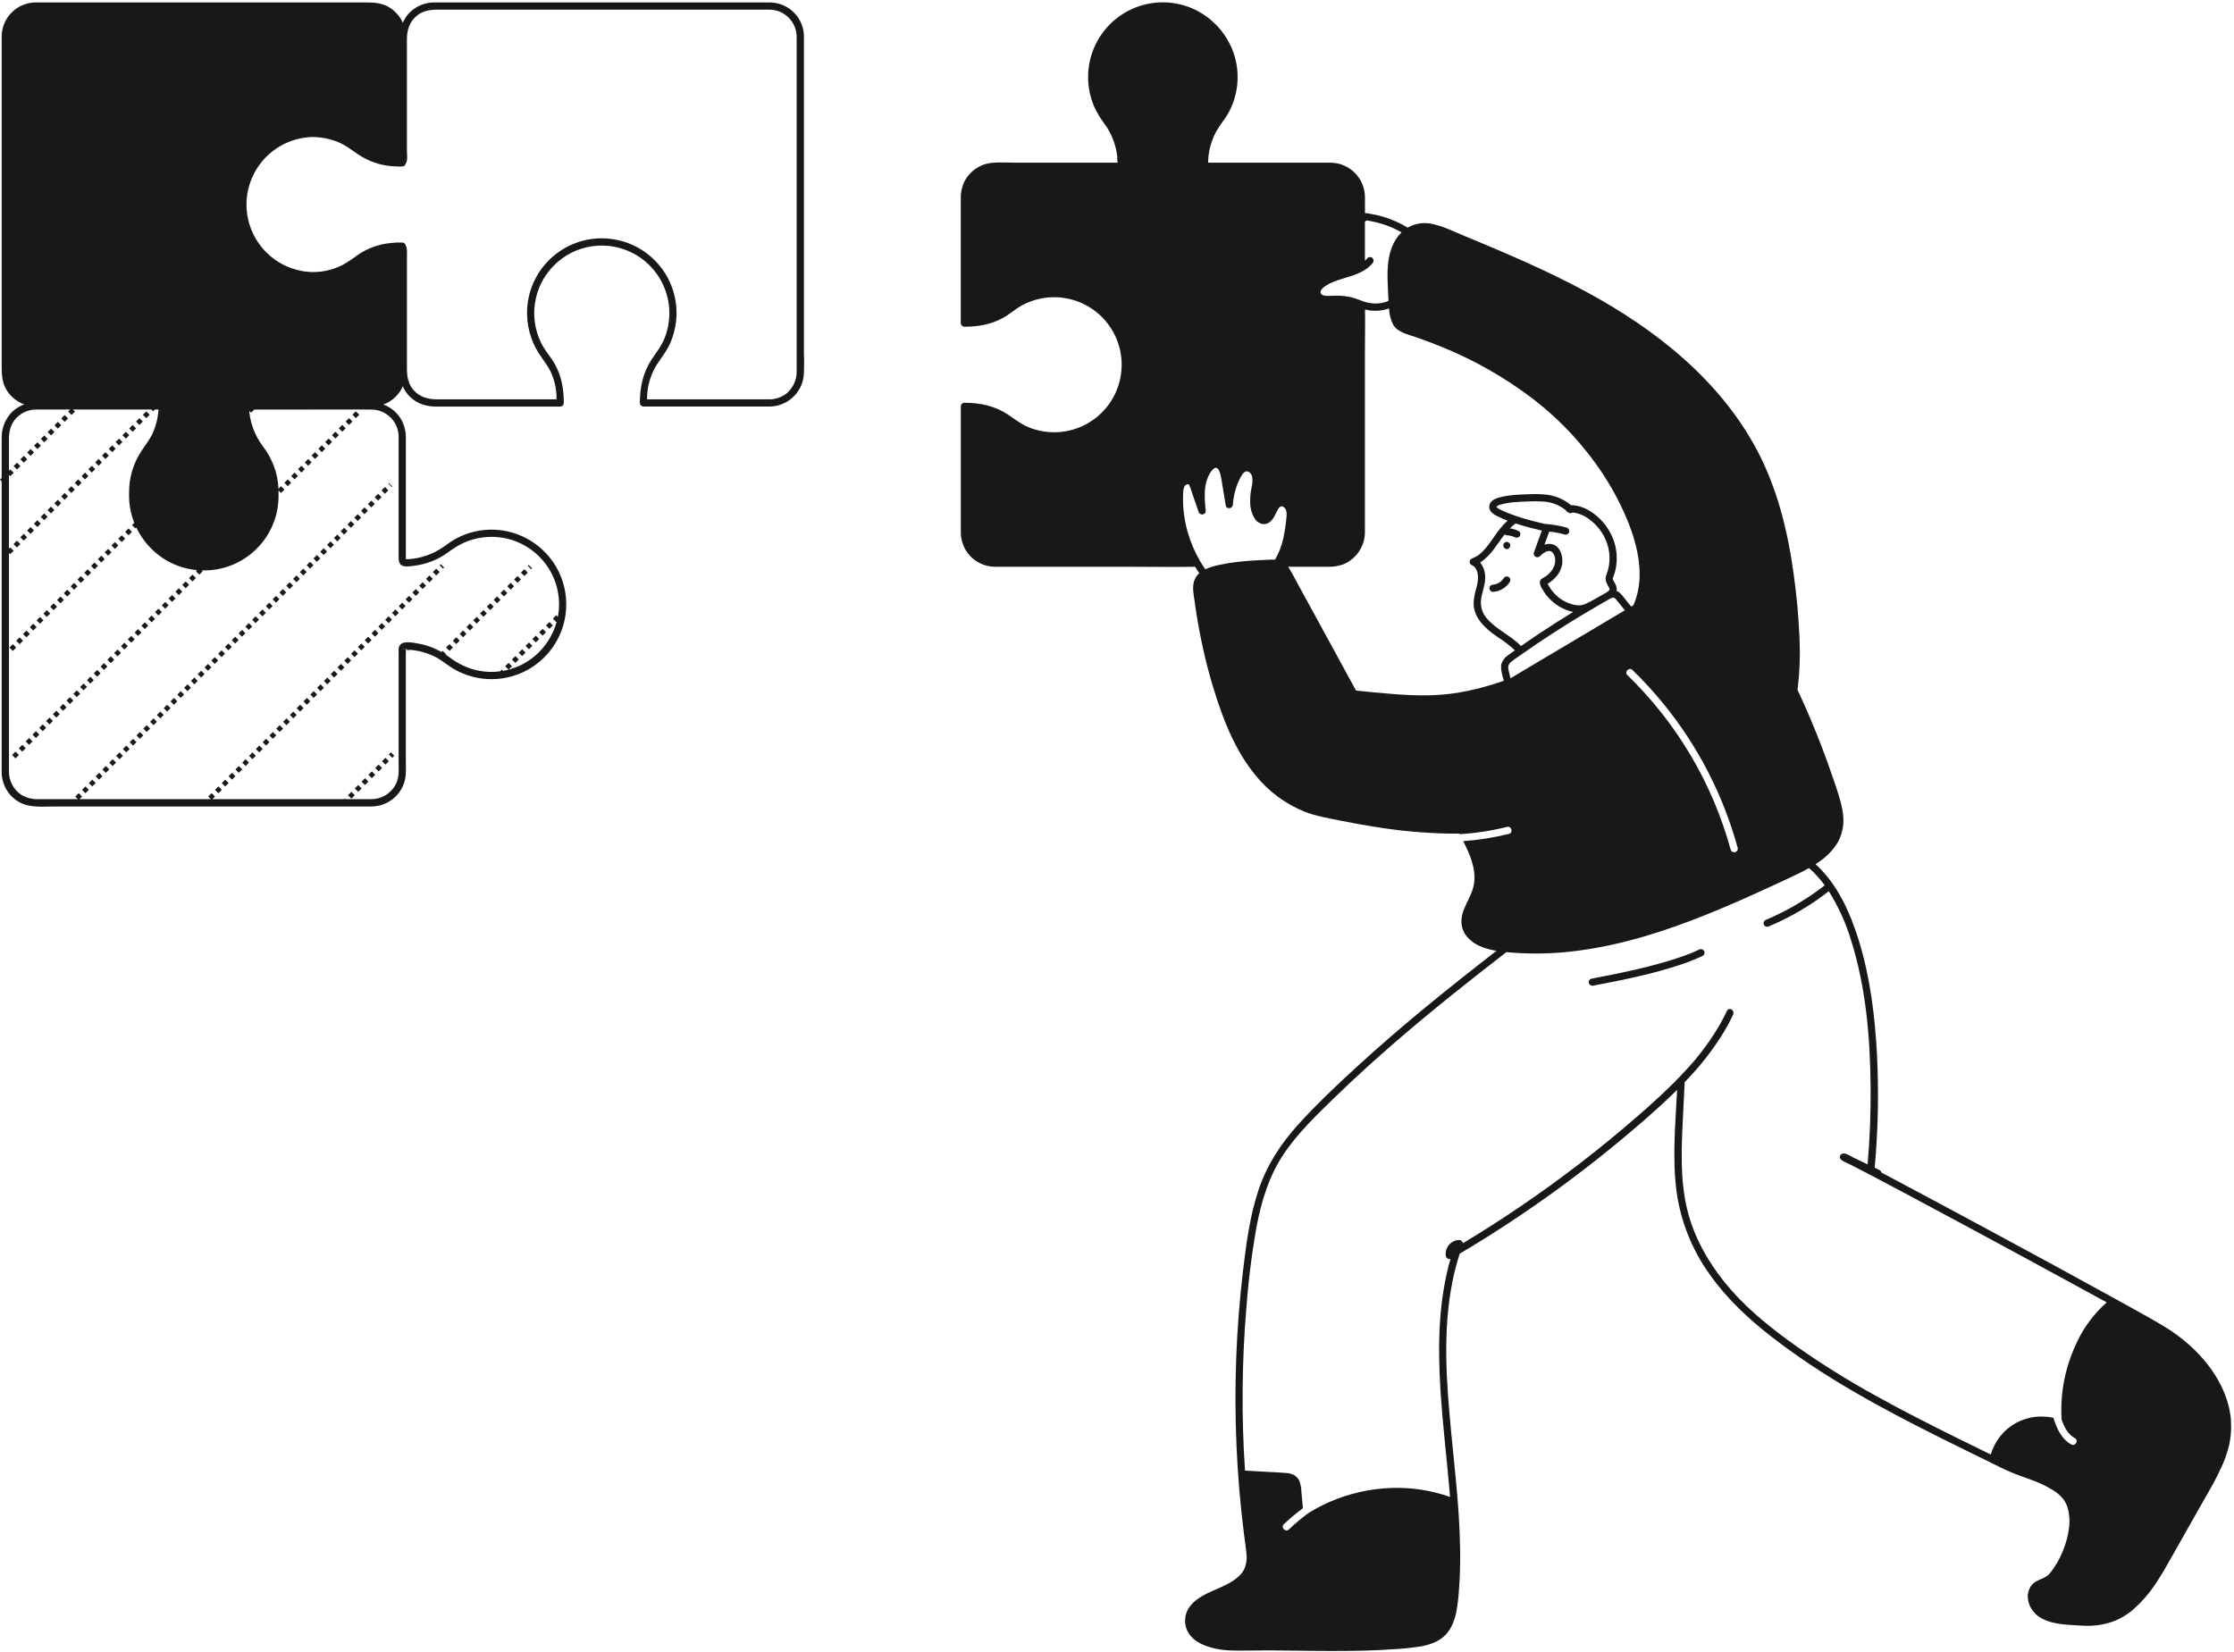 <svg width="672" height="497" viewBox="0 0 672 497" fill="none" xmlns="http://www.w3.org/2000/svg">
<g clip-path="url(#clip0_4062_152490)">
<path d="M169.151 77.707C178.273 71.157 190.98 73.239 197.529 82.361C201.578 87.993 202.469 95.3 199.909 101.743C198.952 104.157 197.383 106.052 195.98 108.193C193.387 112.142 192.476 116.564 192.476 121.218C192.482 121.816 192.968 122.295 193.559 122.302H227.476C228.826 122.302 230.182 122.315 231.532 122.302C236.745 122.249 241.12 118.346 241.752 113.166C241.905 110.899 241.931 108.618 241.825 106.344V11.342C241.991 5.657 237.516 0.91 231.831 0.737C231.732 0.737 231.632 0.737 231.532 0.737H138.14C135.693 0.731 133.246 0.731 130.799 0.731C127.947 0.691 125.194 1.801 123.179 3.822C122.328 4.693 121.643 5.724 121.165 6.848C120.333 4.973 118.964 3.384 117.228 2.286C114.961 0.864 112.521 0.731 109.968 0.731H12.113C11.694 0.731 11.276 0.731 10.857 0.731C5.172 0.697 0.537 5.278 0.504 10.963C0.504 11.003 0.504 11.043 0.504 11.083C0.504 11.502 0.504 11.921 0.504 12.34V110.22C0.504 112.767 0.637 115.201 2.06 117.461C3.29 119.409 5.132 120.892 7.3 121.67C5.631 122.262 4.154 123.279 2.998 124.622C1.289 126.71 0.404 129.343 0.498 132.036V143.812L-0.008 144.317L0.498 144.822V228.773C0.498 229.884 0.498 230.987 0.498 232.098C0.444 236.041 2.612 239.684 6.109 241.506C9.228 243.075 13.098 242.63 16.495 242.63H102.72C105.712 242.63 108.704 242.656 111.696 242.63C116.457 242.63 120.606 239.398 121.783 234.784C122.255 232.816 122.075 230.655 122.075 228.647V196.691C122.075 196.612 122.122 195.913 122.115 195.508C121.204 195.209 120.267 194.843 122.115 195.448C122.115 195.322 122.102 195.229 122.075 195.222C122.348 195.348 122.554 195.441 122.714 195.521C123.006 195.521 123.319 195.501 123.552 195.521C124.443 195.594 125.327 195.734 126.198 195.927C127.947 196.312 129.635 196.937 131.218 197.775C132.787 198.613 134.124 199.737 135.6 200.701C137.023 201.625 138.552 202.39 140.141 202.968C143.319 204.132 146.717 204.557 150.081 204.212C162.442 202.975 171.451 191.951 170.215 179.597C168.978 167.243 157.954 158.227 145.6 159.463C142.495 159.776 139.496 160.727 136.777 162.263C135.181 163.167 133.798 164.364 132.229 165.308C130.546 166.319 128.731 167.09 126.836 167.589C125.939 167.828 125.021 168.001 124.097 168.114C123.631 168.167 123.159 168.2 122.694 168.22C122.508 168.214 122.315 168.22 122.129 168.233C122.115 168.233 122.102 168.233 122.095 168.233C122.095 168.127 122.082 168.027 122.082 168.014V131.823C122.115 130.194 121.796 128.572 121.145 127.076C119.994 124.569 117.887 122.628 115.3 121.683C116.251 121.351 117.148 120.879 117.953 120.274C119.349 119.217 120.46 117.82 121.171 116.218C121.703 117.475 122.494 118.605 123.498 119.542C125.679 121.577 128.405 122.328 131.324 122.328H168.512C169.111 122.322 169.59 121.836 169.596 121.245C169.596 117.175 168.951 113.306 166.983 109.689C165.886 107.674 164.317 105.985 163.206 103.97C158.273 94.974 160.819 83.711 169.151 77.727V77.707ZM119.908 131.531C119.915 133.984 119.908 136.431 119.908 138.885V167.608C119.908 168.819 120.061 170.089 121.557 170.355C122.401 170.441 123.259 170.414 124.097 170.268C127.036 169.962 129.881 169.078 132.468 167.655C134.137 166.751 135.573 165.527 137.182 164.537C138.785 163.546 140.52 162.781 142.342 162.269C144.137 161.771 145.985 161.518 147.847 161.511C159.071 161.511 168.167 170.607 168.167 181.831C168.167 182.283 168.153 182.742 168.12 183.194C168.067 183.998 167.961 184.796 167.808 185.588L167.309 185.089L166.285 186.113L167.309 187.137L167.495 186.951C166.378 191.066 164.024 194.743 160.753 197.476C158.034 199.73 154.775 201.233 151.298 201.838L150.926 201.465L150.42 201.971C148.372 202.243 146.291 202.197 144.263 201.831C140.999 201.219 137.927 199.836 135.294 197.808C134.895 197.503 134.483 197.217 134.064 196.937L134.177 196.824L133.153 195.8L132.794 196.16C130.586 194.896 128.179 194.025 125.673 193.593C123.784 193.274 120.034 192.409 119.908 195.308C119.881 195.967 119.908 196.625 119.908 197.283V229.032C119.908 231.12 120.121 233.374 119.329 235.349C118.013 238.494 114.894 240.515 111.484 240.429C110.353 240.429 109.216 240.429 108.086 240.429H103.844L103.658 240.243L103.471 240.429H63.903L64.688 239.644L63.663 238.62L62.64 239.644L63.424 240.429H23.909L24.693 239.644L23.669 238.62L22.645 239.644L23.43 240.429H11.854C9.972 240.542 8.104 240.103 6.468 239.166C4.008 237.55 2.579 234.764 2.698 231.825V166.358L3.071 166.731L4.095 165.707L3.071 164.683L2.698 165.055V142.874L3.097 143.273L4.121 142.249L3.097 141.225L2.698 141.624V132.083C2.698 129.769 3.217 127.568 4.853 125.819C6.409 124.157 8.583 123.206 10.863 123.206C11.429 123.206 12 123.206 12.566 123.206H21.123L20.505 123.824L21.529 124.848L22.552 123.824L21.934 123.206H45.538L46.07 123.738L46.602 123.206H47.666C47.653 123.392 47.653 123.578 47.633 123.771C47.447 126.025 46.875 128.233 45.944 130.301C45 132.368 43.597 134.044 42.38 135.932C39.999 139.643 38.763 143.971 38.829 148.379C38.829 148.446 38.829 148.519 38.829 148.586C38.756 151.558 39.288 154.51 40.385 157.276L39.7 157.961L40.724 158.985L41.004 158.705C42.759 162.389 45.465 165.541 48.849 167.835C51.961 169.922 55.545 171.192 59.275 171.518L58.936 171.857L59.96 172.881L60.984 171.857L60.731 171.605C72.919 171.97 83.159 162.515 83.764 150.334C83.797 149.716 83.803 149.098 83.784 148.479C83.784 148.173 83.784 147.867 83.784 147.562L84.535 148.313L85.559 147.289L84.535 146.265L83.77 147.03C83.671 144.689 83.198 142.375 82.374 140.181C81.609 138.173 80.565 136.278 79.275 134.556C77.912 132.767 76.822 130.779 76.057 128.658C75.718 127.688 75.452 126.697 75.26 125.693C75.153 125.148 75.073 124.596 75.02 124.037C75.007 123.898 75 123.758 74.987 123.618L75.539 124.17L76.496 123.213H91.982C98.558 123.213 105.14 123.16 111.716 123.213C116.264 123.226 119.934 126.923 119.921 131.471C119.921 131.491 119.921 131.511 119.921 131.524L119.908 131.531ZM158.572 93.019C158.326 97.754 159.576 102.448 162.156 106.424C163.486 108.458 165.008 110.254 165.953 112.528C166.883 114.775 167.382 117.182 167.415 119.622C167.415 119.795 167.415 119.968 167.415 120.141H131.364C128.698 120.141 126.251 119.436 124.416 117.368C122.76 115.506 122.408 113.252 122.408 110.879V77.115C122.408 76.058 122.548 74.741 122.056 73.87C121.962 73.352 121.517 72.966 120.985 72.959C120.786 72.959 120.586 72.959 120.387 72.966C120.367 72.966 120.347 72.966 120.32 72.966C119.469 72.939 118.625 72.986 117.78 73.099C115.885 73.245 114.017 73.651 112.228 74.309C110.559 74.927 108.977 75.752 107.514 76.769C106.118 77.84 104.648 78.81 103.119 79.675C98.824 81.915 93.83 82.447 89.163 81.151C78.325 78.219 71.922 67.055 74.854 56.224C76.922 48.59 83.232 42.846 91.024 41.502C91.915 41.343 92.82 41.25 93.724 41.223C96.29 41.203 98.844 41.656 101.251 42.56C103.678 43.484 105.599 45 107.72 46.436C109.901 47.906 112.335 48.963 114.901 49.554C116.258 49.847 117.641 50.02 119.03 50.06C119.516 50.12 120.001 50.133 120.486 50.093C120.653 50.093 120.819 50.093 120.985 50.093C121.477 50.087 121.903 49.754 122.029 49.282C122.042 49.262 122.055 49.242 122.069 49.222C122.714 48.205 122.401 46.356 122.401 45.219V11.741C122.401 8.955 123.272 6.342 125.573 4.58C128.093 2.652 131.012 2.905 133.957 2.905H231.519C235.987 2.958 239.597 6.575 239.637 11.043C239.644 11.675 239.637 12.306 239.637 12.945V111.65C239.717 114.27 238.567 116.77 236.532 118.419C235.076 119.542 233.288 120.148 231.446 120.141C230.94 120.141 230.428 120.141 229.923 120.141H194.637C194.637 118.751 194.763 117.362 195.036 115.992C195.547 113.605 196.498 111.331 197.841 109.29C199.151 107.302 200.601 105.526 201.572 103.325C202.536 101.138 203.147 98.811 203.393 96.437C204.637 84.076 195.621 73.059 183.267 71.816C170.906 70.572 159.889 79.588 158.645 91.942C158.612 92.301 158.579 92.66 158.565 93.019H158.572Z" fill="#18181B"/>
<path d="M122.122 195.448C122.122 195.448 122.122 195.488 122.122 195.508C122.867 195.754 123.591 195.946 122.72 195.514C122.521 195.514 122.328 195.501 122.135 195.448H122.122Z" fill="#18181B"/>
<path d="M347.325 309.898C347.359 309.845 347.372 309.812 347.279 309.965L347.292 309.951C347.292 309.951 347.319 309.918 347.325 309.898Z" fill="#18181B"/>
<path d="M4.095 140.222L5.119 139.198L6.143 140.222L5.119 141.246L4.095 140.222Z" fill="#18181B"/>
<path d="M6.143 138.173L7.167 137.149L8.19 138.173L7.167 139.197L6.143 138.173Z" fill="#18181B"/>
<path d="M16.382 127.934L17.406 126.91L18.43 127.934L17.406 128.958L16.382 127.934Z" fill="#18181B"/>
<path d="M14.334 129.981L15.358 128.958L16.382 129.981L15.358 131.005L14.334 129.981Z" fill="#18181B"/>
<path d="M18.43 125.892L19.454 124.868L20.478 125.892L19.454 126.916L18.43 125.892Z" fill="#18181B"/>
<path d="M8.19 136.125L9.214 135.101L10.238 136.125L9.214 137.149L8.19 136.125Z" fill="#18181B"/>
<path d="M12.286 132.03L13.31 131.006L14.334 132.03L13.31 133.054L12.286 132.03Z" fill="#18181B"/>
<path d="M10.239 134.077L11.262 133.053L12.286 134.077L11.262 135.101L10.239 134.077Z" fill="#18181B"/>
<path d="M30.684 137.068L31.708 136.044L32.732 137.068L31.708 138.092L30.684 137.068Z" fill="#18181B"/>
<path d="M20.444 147.302L21.468 146.278L22.492 147.302L21.468 148.326L20.444 147.302Z" fill="#18181B"/>
<path d="M22.492 145.254L23.516 144.23L24.54 145.254L23.516 146.278L22.492 145.254Z" fill="#18181B"/>
<path d="M14.307 153.446L15.331 152.422L16.355 153.446L15.331 154.47L14.307 153.446Z" fill="#18181B"/>
<path d="M12.259 155.494L13.284 154.47L14.307 155.494L13.284 156.518L12.259 155.494Z" fill="#18181B"/>
<path d="M8.164 159.59L9.188 158.566L10.211 159.59L9.188 160.614L8.164 159.59Z" fill="#18181B"/>
<path d="M6.116 161.638L7.14 160.614L8.164 161.638L7.14 162.662L6.116 161.638Z" fill="#18181B"/>
<path d="M10.212 157.542L11.236 156.518L12.26 157.542L11.236 158.566L10.212 157.542Z" fill="#18181B"/>
<path d="M34.78 132.974L35.804 131.95L36.828 132.974L35.804 133.998L34.78 132.974Z" fill="#18181B"/>
<path d="M38.876 128.877L39.9 127.854L40.924 128.877L39.9 129.901L38.876 128.877Z" fill="#18181B"/>
<path d="M36.828 130.926L37.852 129.902L38.876 130.926L37.852 131.95L36.828 130.926Z" fill="#18181B"/>
<path d="M32.732 135.021L33.756 133.997L34.78 135.021L33.756 136.045L32.732 135.021Z" fill="#18181B"/>
<path d="M26.588 141.159L27.612 140.135L28.636 141.159L27.612 142.183L26.588 141.159Z" fill="#18181B"/>
<path d="M40.924 126.83L41.948 125.806L42.972 126.83L41.948 127.854L40.924 126.83Z" fill="#18181B"/>
<path d="M28.636 139.11L29.66 138.086L30.684 139.11L29.66 140.134L28.636 139.11Z" fill="#18181B"/>
<path d="M42.971 124.781L43.995 123.757L45.019 124.781L43.995 125.805L42.971 124.781Z" fill="#18181B"/>
<path d="M24.541 143.207L25.564 142.183L26.588 143.207L25.564 144.231L24.541 143.207Z" fill="#18181B"/>
<path d="M18.404 149.35L19.427 148.326L20.451 149.35L19.427 150.374L18.404 149.35Z" fill="#18181B"/>
<path d="M16.355 151.397L17.379 150.374L18.403 151.397L17.379 152.421L16.355 151.397Z" fill="#18181B"/>
<path d="M4.068 163.685L5.092 162.661L6.116 163.685L5.092 164.709L4.068 163.685Z" fill="#18181B"/>
<path d="M4.873 192.775L5.897 191.751L6.92 192.775L5.897 193.799L4.873 192.775Z" fill="#18181B"/>
<path d="M27.399 170.255L28.423 169.231L29.447 170.255L28.423 171.279L27.399 170.255Z" fill="#18181B"/>
<path d="M25.352 172.302L26.375 171.278L27.399 172.302L26.375 173.326L25.352 172.302Z" fill="#18181B"/>
<path d="M6.92 190.727L7.944 189.703L8.968 190.727L7.944 191.751L6.92 190.727Z" fill="#18181B"/>
<path d="M2.824 194.823L3.848 193.799L4.872 194.823L3.848 195.847L2.824 194.823Z" fill="#18181B"/>
<path d="M31.495 166.159L32.519 165.135L33.543 166.159L32.519 167.183L31.495 166.159Z" fill="#18181B"/>
<path d="M33.543 164.111L34.567 163.087L35.591 164.111L34.567 165.135L33.543 164.111Z" fill="#18181B"/>
<path d="M29.447 168.206L30.471 167.182L31.495 168.206L30.471 169.23L29.447 168.206Z" fill="#18181B"/>
<path d="M19.208 178.446L20.232 177.422L21.256 178.446L20.232 179.47L19.208 178.446Z" fill="#18181B"/>
<path d="M17.16 180.494L18.184 179.47L19.208 180.494L18.184 181.518L17.16 180.494Z" fill="#18181B"/>
<path d="M13.064 184.589L14.088 183.565L15.112 184.589L14.088 185.613L13.064 184.589Z" fill="#18181B"/>
<path d="M11.016 186.638L12.04 185.614L13.064 186.638L12.04 187.662L11.016 186.638Z" fill="#18181B"/>
<path d="M15.112 182.542L16.136 181.518L17.16 182.542L16.136 183.566L15.112 182.542Z" fill="#18181B"/>
<path d="M8.968 188.679L9.992 187.655L11.016 188.679L9.992 189.703L8.968 188.679Z" fill="#18181B"/>
<path d="M23.304 174.351L24.328 173.327L25.352 174.351L24.328 175.375L23.304 174.351Z" fill="#18181B"/>
<path d="M35.591 162.063L36.615 161.039L37.639 162.063L36.615 163.087L35.591 162.063Z" fill="#18181B"/>
<path d="M21.256 176.399L22.28 175.375L23.303 176.399L22.28 177.423L21.256 176.399Z" fill="#18181B"/>
<path d="M37.639 160.015L38.663 158.991L39.687 160.015L38.663 161.039L37.639 160.015Z" fill="#18181B"/>
<path d="M9.779 221.007L10.803 219.983L11.827 221.007L10.803 222.031L9.779 221.007Z" fill="#18181B"/>
<path d="M7.731 223.055L8.755 222.031L9.779 223.055L8.755 224.079L7.731 223.055Z" fill="#18181B"/>
<path d="M5.684 225.103L6.708 224.079L7.731 225.103L6.708 226.127L5.684 225.103Z" fill="#18181B"/>
<path d="M3.636 227.151L4.66 226.127L5.684 227.151L4.66 228.175L3.636 227.151Z" fill="#18181B"/>
<path d="M15.923 214.863L16.947 213.839L17.971 214.863L16.947 215.887L15.923 214.863Z" fill="#18181B"/>
<path d="M22.067 208.72L23.091 207.696L24.115 208.72L23.091 209.744L22.067 208.72Z" fill="#18181B"/>
<path d="M20.019 210.768L21.043 209.744L22.067 210.768L21.043 211.792L20.019 210.768Z" fill="#18181B"/>
<path d="M13.875 216.911L14.899 215.887L15.923 216.911L14.899 217.935L13.875 216.911Z" fill="#18181B"/>
<path d="M11.827 218.959L12.851 217.935L13.875 218.959L12.851 219.983L11.827 218.959Z" fill="#18181B"/>
<path d="M17.971 212.816L18.995 211.792L20.019 212.816L18.995 213.84L17.971 212.816Z" fill="#18181B"/>
<path d="M54.827 175.959L55.851 174.935L56.875 175.959L55.851 176.983L54.827 175.959Z" fill="#18181B"/>
<path d="M46.635 184.15L47.659 183.126L48.683 184.15L47.659 185.174L46.635 184.15Z" fill="#18181B"/>
<path d="M106.018 124.769L107.042 123.745L108.066 124.769L107.042 125.793L106.018 124.769Z" fill="#18181B"/>
<path d="M89.635 141.152L90.659 140.128L91.683 141.152L90.659 142.176L89.635 141.152Z" fill="#18181B"/>
<path d="M99.874 130.912L100.898 129.888L101.922 130.912L100.898 131.936L99.874 130.912Z" fill="#18181B"/>
<path d="M101.922 128.865L102.946 127.841L103.97 128.865L102.946 129.889L101.922 128.865Z" fill="#18181B"/>
<path d="M103.97 126.816L104.994 125.792L106.018 126.816L104.994 127.84L103.97 126.816Z" fill="#18181B"/>
<path d="M44.587 186.199L45.611 185.175L46.635 186.199L45.611 187.223L44.587 186.199Z" fill="#18181B"/>
<path d="M56.875 173.912L57.899 172.888L58.923 173.912L57.899 174.936L56.875 173.912Z" fill="#18181B"/>
<path d="M85.539 145.248L86.563 144.224L87.587 145.248L86.563 146.272L85.539 145.248Z" fill="#18181B"/>
<path d="M87.587 143.2L88.611 142.176L89.635 143.2L88.611 144.224L87.587 143.2Z" fill="#18181B"/>
<path d="M52.779 178.008L53.803 176.984L54.827 178.008L53.803 179.032L52.779 178.008Z" fill="#18181B"/>
<path d="M50.731 180.055L51.755 179.031L52.779 180.055L51.755 181.079L50.731 180.055Z" fill="#18181B"/>
<path d="M48.683 182.104L49.707 181.08L50.731 182.104L49.707 183.128L48.683 182.104Z" fill="#18181B"/>
<path d="M28.204 202.576L29.228 201.552L30.252 202.576L29.228 203.6L28.204 202.576Z" fill="#18181B"/>
<path d="M36.395 194.391L37.419 193.367L38.443 194.391L37.419 195.415L36.395 194.391Z" fill="#18181B"/>
<path d="M30.252 200.528L31.276 199.504L32.3 200.528L31.276 201.552L30.252 200.528Z" fill="#18181B"/>
<path d="M26.156 204.624L27.18 203.6L28.204 204.624L27.18 205.648L26.156 204.624Z" fill="#18181B"/>
<path d="M34.348 196.438L35.372 195.414L36.396 196.438L35.372 197.462L34.348 196.438Z" fill="#18181B"/>
<path d="M24.115 206.671L25.139 205.647L26.163 206.671L25.139 207.695L24.115 206.671Z" fill="#18181B"/>
<path d="M32.3 198.486L33.324 197.462L34.348 198.486L33.324 199.51L32.3 198.486Z" fill="#18181B"/>
<path d="M42.539 188.247L43.563 187.223L44.587 188.247L43.563 189.271L42.539 188.247Z" fill="#18181B"/>
<path d="M91.682 139.105L92.706 138.081L93.73 139.105L92.706 140.128L91.682 139.105Z" fill="#18181B"/>
<path d="M38.444 192.343L39.468 191.319L40.492 192.343L39.468 193.367L38.444 192.343Z" fill="#18181B"/>
<path d="M97.826 132.959L98.85 131.936L99.874 132.959L98.85 133.983L97.826 132.959Z" fill="#18181B"/>
<path d="M40.492 190.295L41.515 189.271L42.539 190.295L41.515 191.319L40.492 190.295Z" fill="#18181B"/>
<path d="M93.73 137.056L94.754 136.032L95.778 137.056L94.754 138.08L93.73 137.056Z" fill="#18181B"/>
<path d="M95.778 135.008L96.802 133.984L97.826 135.008L96.802 136.032L95.778 135.008Z" fill="#18181B"/>
<path d="M82.008 180.294L83.032 179.271L84.056 180.294L83.032 181.318L82.008 180.294Z" fill="#18181B"/>
<path d="M84.056 178.247L85.08 177.223L86.104 178.247L85.08 179.271L84.056 178.247Z" fill="#18181B"/>
<path d="M79.96 182.343L80.984 181.319L82.008 182.343L80.984 183.367L79.96 182.343Z" fill="#18181B"/>
<path d="M86.104 176.199L87.128 175.175L88.152 176.199L87.128 177.223L86.104 176.199Z" fill="#18181B"/>
<path d="M88.152 174.15L89.176 173.126L90.2 174.15L89.176 175.174L88.152 174.15Z" fill="#18181B"/>
<path d="M67.673 194.63L68.697 193.606L69.721 194.63L68.697 195.654L67.673 194.63Z" fill="#18181B"/>
<path d="M65.625 196.678L66.649 195.654L67.673 196.678L66.649 197.702L65.625 196.678Z" fill="#18181B"/>
<path d="M69.721 192.582L70.745 191.558L71.769 192.582L70.745 193.606L69.721 192.582Z" fill="#18181B"/>
<path d="M71.769 190.535L72.793 189.511L73.817 190.535L72.793 191.559L71.769 190.535Z" fill="#18181B"/>
<path d="M75.864 186.439L76.888 185.415L77.912 186.439L76.888 187.463L75.864 186.439Z" fill="#18181B"/>
<path d="M73.817 188.486L74.841 187.462L75.865 188.486L74.841 189.51L73.817 188.486Z" fill="#18181B"/>
<path d="M77.912 184.391L78.936 183.367L79.96 184.391L78.936 185.415L77.912 184.391Z" fill="#18181B"/>
<path d="M108.624 153.678L109.648 152.654L110.672 153.678L109.648 154.702L108.624 153.678Z" fill="#18181B"/>
<path d="M92.248 170.055L93.272 169.031L94.296 170.055L93.272 171.079L92.248 170.055Z" fill="#18181B"/>
<path d="M96.344 165.959L97.368 164.935L98.392 165.959L97.368 166.983L96.344 165.959Z" fill="#18181B"/>
<path d="M106.576 155.72L107.6 154.696L108.624 155.72L107.6 156.744L106.576 155.72Z" fill="#18181B"/>
<path d="M59.481 202.822L60.505 201.798L61.529 202.822L60.505 203.846L59.481 202.822Z" fill="#18181B"/>
<path d="M61.529 200.774L62.553 199.75L63.577 200.774L62.553 201.798L61.529 200.774Z" fill="#18181B"/>
<path d="M104.529 157.773L105.553 156.75L106.576 157.773L105.553 158.797L104.529 157.773Z" fill="#18181B"/>
<path d="M90.2 172.104L91.224 171.08L92.248 172.104L91.224 173.127L90.2 172.104Z" fill="#18181B"/>
<path d="M63.577 198.726L64.601 197.702L65.625 198.726L64.601 199.75L63.577 198.726Z" fill="#18181B"/>
<path d="M94.295 168.007L95.319 166.983L96.343 168.007L95.319 169.031L94.295 168.007Z" fill="#18181B"/>
<path d="M102.48 159.816L103.504 158.792L104.528 159.816L103.504 160.84L102.48 159.816Z" fill="#18181B"/>
<path d="M114.768 147.535L115.792 146.511L116.816 147.535L115.792 148.559L114.768 147.535Z" fill="#18181B"/>
<path d="M112.72 149.583L113.744 148.559L114.768 149.583L113.744 150.607L112.72 149.583Z" fill="#18181B"/>
<path d="M116.816 145.488L116.982 145.321L118.006 146.345L117.84 146.511L116.816 145.488Z" fill="#18181B"/>
<path d="M24.673 237.629L25.697 236.605L26.721 237.629L25.697 238.653L24.673 237.629Z" fill="#18181B"/>
<path d="M110.672 151.631L111.696 150.607L112.72 151.631L111.696 152.655L110.672 151.631Z" fill="#18181B"/>
<path d="M100.433 161.863L101.457 160.839L102.481 161.863L101.457 162.887L100.433 161.863Z" fill="#18181B"/>
<path d="M98.391 163.912L99.415 162.888L100.439 163.912L99.415 164.936L98.391 163.912Z" fill="#18181B"/>
<path d="M57.433 204.87L58.457 203.846L59.481 204.87L58.457 205.894L57.433 204.87Z" fill="#18181B"/>
<path d="M43.105 219.199L44.128 218.175L45.152 219.199L44.128 220.223L43.105 219.199Z" fill="#18181B"/>
<path d="M39.009 223.294L40.033 222.271L41.057 223.294L40.033 224.318L39.009 223.294Z" fill="#18181B"/>
<path d="M41.057 221.246L42.081 220.222L43.105 221.246L42.081 222.27L41.057 221.246Z" fill="#18181B"/>
<path d="M47.2 215.103L48.224 214.079L49.248 215.103L48.224 216.127L47.2 215.103Z" fill="#18181B"/>
<path d="M51.296 211.006L52.32 209.982L53.344 211.006L52.32 212.03L51.296 211.006Z" fill="#18181B"/>
<path d="M49.248 213.055L50.272 212.031L51.296 213.055L50.272 214.079L49.248 213.055Z" fill="#18181B"/>
<path d="M28.769 233.533L29.793 232.509L30.817 233.533L29.793 234.557L28.769 233.533Z" fill="#18181B"/>
<path d="M30.817 231.486L31.841 230.462L32.865 231.486L31.841 232.51L30.817 231.486Z" fill="#18181B"/>
<path d="M26.721 235.582L27.745 234.558L28.769 235.582L27.745 236.606L26.721 235.582Z" fill="#18181B"/>
<path d="M32.865 229.439L33.889 228.415L34.913 229.439L33.889 230.462L32.865 229.439Z" fill="#18181B"/>
<path d="M36.961 225.342L37.985 224.318L39.009 225.342L37.985 226.366L36.961 225.342Z" fill="#18181B"/>
<path d="M34.913 227.389L35.937 226.365L36.961 227.389L35.937 228.413L34.913 227.389Z" fill="#18181B"/>
<path d="M45.153 217.151L46.176 216.127L47.2 217.151L46.176 218.175L45.153 217.151Z" fill="#18181B"/>
<path d="M53.337 208.959L54.361 207.935L55.385 208.959L54.361 209.983L53.337 208.959Z" fill="#18181B"/>
<path d="M55.385 206.912L56.409 205.888L57.433 206.912L56.409 207.936L55.385 206.912Z" fill="#18181B"/>
<path d="M130.2 172.104L131.224 171.08L132.248 172.104L131.224 173.127L130.2 172.104Z" fill="#18181B"/>
<path d="M111.769 190.535L112.793 189.511L113.817 190.535L112.793 191.559L111.769 190.535Z" fill="#18181B"/>
<path d="M66.722 235.582L67.746 234.558L68.77 235.582L67.746 236.606L66.722 235.582Z" fill="#18181B"/>
<path d="M132.248 170.055L132.574 169.729L133.598 170.753L133.272 171.079L132.248 170.055Z" fill="#18181B"/>
<path d="M68.77 233.533L69.794 232.509L70.818 233.533L69.794 234.557L68.77 233.533Z" fill="#18181B"/>
<path d="M105.625 196.678L106.649 195.654L107.673 196.678L106.649 197.702L105.625 196.678Z" fill="#18181B"/>
<path d="M70.818 231.486L71.842 230.462L72.866 231.486L71.842 232.51L70.818 231.486Z" fill="#18181B"/>
<path d="M72.865 229.439L73.889 228.415L74.913 229.439L73.889 230.462L72.865 229.439Z" fill="#18181B"/>
<path d="M74.914 227.389L75.938 226.365L76.962 227.389L75.938 228.413L74.914 227.389Z" fill="#18181B"/>
<path d="M119.961 182.343L120.985 181.319L122.009 182.343L120.985 183.367L119.961 182.343Z" fill="#18181B"/>
<path d="M117.913 184.391L118.937 183.367L119.961 184.391L118.937 185.415L117.913 184.391Z" fill="#18181B"/>
<path d="M64.674 237.629L65.698 236.605L66.722 237.629L65.698 238.653L64.674 237.629Z" fill="#18181B"/>
<path d="M87.201 215.103L88.225 214.079L89.249 215.103L88.225 216.127L87.201 215.103Z" fill="#18181B"/>
<path d="M128.152 174.15L129.176 173.126L130.2 174.15L129.176 175.174L128.152 174.15Z" fill="#18181B"/>
<path d="M126.104 176.199L127.128 175.175L128.152 176.199L127.128 177.223L126.104 176.199Z" fill="#18181B"/>
<path d="M124.057 178.247L125.081 177.223L126.105 178.247L125.081 179.271L124.057 178.247Z" fill="#18181B"/>
<path d="M122.009 180.294L123.032 179.271L124.056 180.294L123.032 181.318L122.009 180.294Z" fill="#18181B"/>
<path d="M97.441 204.87L98.465 203.846L99.489 204.87L98.465 205.894L97.441 204.87Z" fill="#18181B"/>
<path d="M95.393 206.912L96.417 205.888L97.441 206.912L96.417 207.936L95.393 206.912Z" fill="#18181B"/>
<path d="M99.489 202.822L100.512 201.798L101.536 202.822L100.512 203.846L99.489 202.822Z" fill="#18181B"/>
<path d="M103.578 198.726L104.602 197.702L105.626 198.726L104.602 199.75L103.578 198.726Z" fill="#18181B"/>
<path d="M101.536 200.774L102.56 199.75L103.584 200.774L102.56 201.798L101.536 200.774Z" fill="#18181B"/>
<path d="M107.674 194.63L108.698 193.606L109.721 194.63L108.698 195.654L107.674 194.63Z" fill="#18181B"/>
<path d="M93.345 208.959L94.369 207.935L95.393 208.959L94.369 209.983L93.345 208.959Z" fill="#18181B"/>
<path d="M91.297 211.006L92.321 209.982L93.345 211.006L92.321 212.03L91.297 211.006Z" fill="#18181B"/>
<path d="M89.249 213.055L90.273 212.031L91.297 213.055L90.273 214.079L89.249 213.055Z" fill="#18181B"/>
<path d="M81.057 221.246L82.081 220.222L83.105 221.246L82.081 222.27L81.057 221.246Z" fill="#18181B"/>
<path d="M79.01 223.294L80.034 222.271L81.057 223.294L80.034 224.318L79.01 223.294Z" fill="#18181B"/>
<path d="M76.961 225.342L77.985 224.318L79.009 225.342L77.985 226.366L76.961 225.342Z" fill="#18181B"/>
<path d="M85.153 217.151L86.177 216.127L87.201 217.151L86.177 218.175L85.153 217.151Z" fill="#18181B"/>
<path d="M109.721 192.582L110.745 191.558L111.769 192.582L110.745 193.606L109.721 192.582Z" fill="#18181B"/>
<path d="M83.106 219.199L84.129 218.175L85.153 219.199L84.129 220.223L83.106 219.199Z" fill="#18181B"/>
<path d="M113.817 188.486L114.841 187.462L115.865 188.486L114.841 189.51L113.817 188.486Z" fill="#18181B"/>
<path d="M115.865 186.439L116.889 185.415L117.913 186.439L116.889 187.463L115.865 186.439Z" fill="#18181B"/>
<path d="M108.771 235.149L109.795 234.125L110.819 235.149L109.795 236.173L108.771 235.149Z" fill="#18181B"/>
<path d="M112.866 231.054L113.89 230.03L114.914 231.054L113.89 232.078L112.866 231.054Z" fill="#18181B"/>
<path d="M114.914 229.006L115.938 227.982L116.962 229.006L115.938 230.03L114.914 229.006Z" fill="#18181B"/>
<path d="M116.962 226.958L117.581 226.34L118.605 227.364L117.986 227.982L116.962 226.958Z" fill="#18181B"/>
<path d="M106.723 237.197L107.747 236.173L108.771 237.197L107.747 238.221L106.723 237.197Z" fill="#18181B"/>
<path d="M104.675 239.245L105.699 238.221L106.723 239.245L105.699 240.269L104.675 239.245Z" fill="#18181B"/>
<path d="M110.819 233.102L111.843 232.078L112.867 233.102L111.843 234.126L110.819 233.102Z" fill="#18181B"/>
<path d="M134.177 194.796L135.201 193.772L136.225 194.796L135.201 195.82L134.177 194.796Z" fill="#18181B"/>
<path d="M146.458 182.516L147.481 181.492L148.505 182.516L147.481 183.54L146.458 182.516Z" fill="#18181B"/>
<path d="M148.505 180.468L149.529 179.444L150.553 180.468L149.529 181.492L148.505 180.468Z" fill="#18181B"/>
<path d="M150.553 178.42L151.577 177.396L152.601 178.42L151.577 179.444L150.553 178.42Z" fill="#18181B"/>
<path d="M144.409 184.557L145.433 183.533L146.457 184.557L145.433 185.581L144.409 184.557Z" fill="#18181B"/>
<path d="M136.225 192.748L137.249 191.724L138.273 192.748L137.249 193.772L136.225 192.748Z" fill="#18181B"/>
<path d="M138.272 190.701L139.296 189.677L140.32 190.701L139.296 191.725L138.272 190.701Z" fill="#18181B"/>
<path d="M152.601 176.372L153.625 175.348L154.649 176.372L153.625 177.396L152.601 176.372Z" fill="#18181B"/>
<path d="M142.362 186.605L143.386 185.581L144.41 186.605L143.386 187.629L142.362 186.605Z" fill="#18181B"/>
<path d="M140.32 188.652L141.344 187.628L142.368 188.652L141.344 189.676L140.32 188.652Z" fill="#18181B"/>
<path d="M158.745 170.228L159.017 169.955L160.041 170.979L159.769 171.252L158.745 170.228Z" fill="#18181B"/>
<path d="M156.697 172.275L157.721 171.251L158.745 172.275L157.721 173.299L156.697 172.275Z" fill="#18181B"/>
<path d="M154.649 174.324L155.673 173.3L156.697 174.324L155.673 175.348L154.649 174.324Z" fill="#18181B"/>
<path d="M156.045 196.359L157.069 195.335L158.093 196.359L157.069 197.383L156.045 196.359Z" fill="#18181B"/>
<path d="M153.997 198.406L155.021 197.382L156.045 198.406L155.021 199.43L153.997 198.406Z" fill="#18181B"/>
<path d="M158.093 194.311L159.117 193.287L160.141 194.311L159.117 195.335L158.093 194.311Z" fill="#18181B"/>
<path d="M160.141 192.264L161.165 191.24L162.189 192.264L161.165 193.288L160.141 192.264Z" fill="#18181B"/>
<path d="M164.237 188.167L165.261 187.143L166.285 188.167L165.261 189.191L164.237 188.167Z" fill="#18181B"/>
<path d="M151.956 200.454L152.98 199.43L154.004 200.454L152.98 201.478L151.956 200.454Z" fill="#18181B"/>
<path d="M162.189 190.215L163.213 189.191L164.237 190.215L163.213 191.239L162.189 190.215Z" fill="#18181B"/>
<path d="M511.102 285.683C509.313 286.534 507.485 287.272 505.61 287.903C503.449 288.655 501.261 289.313 499.054 289.925C494.572 291.161 490.031 292.185 485.477 293.116C483.223 293.582 480.962 294.021 478.701 294.439C478.129 294.606 477.79 295.197 477.943 295.776C478.116 296.348 478.701 296.68 479.28 296.534C483.535 295.736 487.79 294.892 492.013 293.921C496.614 292.91 501.162 291.66 505.63 290.191C507.871 289.446 510.065 288.568 512.206 287.558C512.718 287.252 512.891 286.594 512.598 286.075C512.286 285.57 511.634 285.397 511.115 285.683H511.102Z" fill="#18181B"/>
<path d="M449.133 178.061C451.201 177.915 453.069 176.792 454.18 175.043C454.479 174.524 454.306 173.866 453.787 173.56C453.269 173.268 452.61 173.44 452.305 173.952C452.251 174.039 452.192 174.125 452.132 174.212C452.132 174.212 452.112 174.252 452.099 174.265C452.099 174.265 452.079 174.298 452.065 174.311L452.085 174.278C451.966 174.424 451.839 174.564 451.7 174.697C451.633 174.764 451.567 174.823 451.493 174.89C451.454 174.923 451.414 174.956 451.374 174.99L451.341 175.016C451.341 175.016 451.301 175.043 451.294 175.049C451.261 175.076 451.227 175.096 451.194 175.123C451.108 175.182 451.021 175.236 450.935 175.289C450.775 175.389 450.609 175.475 450.443 175.555C450.416 175.568 450.39 175.581 450.356 175.595C450.27 175.628 450.184 175.661 450.09 175.688C449.904 175.748 449.712 175.801 449.519 175.841C449.472 175.847 449.419 175.867 449.359 175.881C449.372 175.881 449.359 175.881 449.313 175.881C449.253 175.881 449.186 175.894 449.126 175.894C448.528 175.894 448.036 176.373 448.029 176.971C448.029 177.569 448.508 178.061 449.106 178.068C449.106 178.068 449.12 178.068 449.126 178.068L449.133 178.061Z" fill="#18181B"/>
<path d="M453.249 165.202C453.847 165.182 454.319 164.677 454.299 164.078C454.279 163.507 453.82 163.048 453.249 163.028C452.65 163.048 452.178 163.553 452.198 164.152C452.218 164.723 452.677 165.182 453.249 165.202Z" fill="#18181B"/>
<path d="M671.105 427.448C670.846 424.269 670.048 421.164 668.744 418.259C668.718 418.205 668.698 418.146 668.671 418.092C668.545 417.807 668.412 417.527 668.279 417.241C668.186 417.055 668.093 416.869 668 416.683C667.96 416.61 667.927 416.53 667.887 416.457C667.814 416.31 667.74 416.164 667.667 416.018C665.865 412.687 663.605 409.622 660.938 406.929C660.786 406.776 660.639 406.623 660.486 406.47C660.42 406.403 660.353 406.337 660.287 406.27C660.267 406.25 660.24 406.224 660.22 406.204C659.974 405.958 659.722 405.719 659.469 405.479C657.98 404.09 656.41 402.786 654.775 401.576C653.525 400.652 652.228 399.794 650.892 398.996C646.071 396.117 641.131 393.444 636.217 390.732C636.211 390.732 636.204 390.725 636.191 390.718C635.765 390.486 635.34 390.246 634.914 390.013C623.405 383.67 611.868 377.387 600.299 371.157C589.581 365.365 578.843 359.614 568.078 353.896C567.36 353.517 566.642 353.138 565.924 352.759C565.924 352.739 565.917 352.712 565.91 352.692C565.837 352.42 565.658 352.187 565.412 352.041C564.913 351.801 564.414 351.562 563.916 351.323C564.959 339.913 565.185 328.443 564.594 317C563.975 305.497 562.526 293.862 559.102 282.824C556.535 274.533 552.679 265.929 546.129 259.991C546.615 259.672 547.093 259.346 547.565 259.001C549.72 257.505 551.535 255.563 552.878 253.316C554.294 250.676 554.813 247.637 554.354 244.678C553.895 241.208 552.652 237.857 551.542 234.559C550.445 231.307 549.281 228.076 548.058 224.864C545.817 219.006 543.383 213.222 540.71 207.55C541.335 202.577 541.541 197.563 541.329 192.55C541.063 185.834 540.458 179.139 539.513 172.483C537.758 159.664 534.593 146.904 528.509 135.401C523.084 125.142 515.537 116.092 506.933 108.346C497.831 100.155 487.545 93.393 476.78 87.588C465.077 81.285 452.823 76.072 440.549 70.999C437.517 69.749 434.458 68.213 431.254 67.468C428.621 66.757 425.808 67.122 423.441 68.485C421.174 67.109 418.747 66.025 416.207 65.254C414.877 64.848 413.521 64.536 412.151 64.316C411.639 64.203 411.114 64.13 410.588 64.11C410.588 62.548 410.588 60.985 410.588 59.423C410.608 53.671 405.974 48.984 400.216 48.944C397.589 48.924 394.963 48.944 392.33 48.944H364.018C363.939 48.944 363.619 48.904 363.407 48.91C363.407 48.764 363.407 48.611 363.407 48.605C363.433 47.521 363.553 46.437 363.759 45.373C364.165 43.292 364.896 41.284 365.927 39.429C366.957 37.587 368.374 36.011 369.411 34.169C372.336 28.957 373.061 22.793 371.425 17.041C369.491 10.452 364.703 5.087 358.38 2.42C346.917 -2.327 333.772 3.112 329.018 14.581C326.711 20.147 326.737 26.403 329.084 31.949C329.909 33.797 330.939 35.539 332.163 37.148C334.058 39.715 335.334 42.687 335.893 45.832C335.973 46.291 336.039 46.749 336.086 47.208C336.059 47.773 336.086 48.339 336.179 48.897C336.179 48.91 336.185 48.917 336.192 48.93C336.112 48.93 336.033 48.944 335.993 48.944H305.44C303.04 48.944 300.527 48.738 298.14 49.017C294.715 49.416 291.71 51.49 290.127 54.556C289.343 56.184 288.957 57.973 289.004 59.775V97.209C289.01 97.808 289.496 98.286 290.088 98.293C294.157 98.293 298.027 97.648 301.644 95.68C303.658 94.583 305.347 93.014 307.362 91.903C317.209 86.531 329.55 90.161 334.922 100.008C340.295 109.856 336.664 122.196 326.817 127.569C321.511 130.461 315.188 130.847 309.576 128.606C307.162 127.649 305.267 126.079 303.126 124.676C299.177 122.083 294.755 121.172 290.101 121.172C289.502 121.179 289.024 121.664 289.017 122.256V157.097C289.017 158.081 289.017 159.065 289.017 160.049C288.997 162.649 289.941 165.156 291.657 167.104C293.631 169.272 296.424 170.515 299.356 170.515C299.921 170.515 300.48 170.515 301.045 170.515H340.075C346.545 170.515 353.021 170.621 359.49 170.515C359.889 171.173 360.315 171.812 360.754 172.443C359.989 173.121 359.431 173.992 359.145 174.976C358.639 176.772 359.045 178.72 359.291 180.522C359.816 184.451 360.481 188.361 361.272 192.251C362.788 199.777 364.856 207.178 367.463 214.399C369.923 221.141 373.074 227.697 377.669 233.255C381.658 238.202 386.865 242.019 392.782 244.339C395.96 245.536 399.358 246.115 402.676 246.786C406.233 247.504 409.804 248.163 413.388 248.728C420.715 249.938 428.122 250.623 435.549 250.782C436.679 250.796 437.81 250.796 438.94 250.782C438.973 250.842 439.006 250.909 439.04 250.968C443.86 250.676 448.648 249.945 453.335 248.774C454.692 248.435 455.27 250.53 453.914 250.869C449.392 251.992 444.791 252.724 440.143 253.063C442.151 256.993 444.12 261.487 443.368 265.995C442.909 268.741 441.387 271.029 440.356 273.575C439.332 276.095 439.219 278.968 440.861 281.255C442.996 284.227 446.553 285.457 450.15 286.062C442.557 291.947 435.017 297.897 427.617 304.028C421.127 309.4 414.751 314.899 408.54 320.584C402.39 326.216 396.273 331.981 390.654 338.151C385.289 344.049 381.053 350.538 378.527 358.138C375.967 365.851 374.903 373.989 373.939 382.028C371.844 399.535 371.179 417.188 371.937 434.808C372.316 443.611 373.054 452.388 374.152 461.145C374.211 461.637 374.285 462.129 374.351 462.621C374.471 463.565 374.59 464.503 374.717 465.447C374.77 465.819 374.816 466.205 374.863 466.584C374.89 466.89 374.916 467.202 374.943 467.508C375.142 469.144 374.87 470.806 374.165 472.295C374.118 472.375 374.072 472.462 374.025 472.542C373.786 472.94 373.507 473.313 373.201 473.665C373.114 473.765 373.021 473.858 372.928 473.951C372.862 474.018 372.795 474.084 372.729 474.151C372.616 474.257 372.509 474.363 372.396 474.463C372.064 474.749 371.718 475.022 371.359 475.274C371.199 475.387 371.033 475.494 370.874 475.6C370.834 475.627 370.8 475.647 370.761 475.673C370.594 475.78 370.428 475.879 370.262 475.979C370.202 476.019 370.136 476.052 370.076 476.092C369.936 476.172 369.803 476.252 369.663 476.325C369.557 476.385 369.444 476.445 369.338 476.504C369.231 476.558 369.132 476.617 369.025 476.671C365.554 478.479 361.099 479.696 358.413 482.715C358.393 482.741 358.367 482.761 358.347 482.788C358.24 482.907 358.141 483.027 358.041 483.153C357.968 483.246 357.895 483.346 357.821 483.446C357.768 483.519 357.708 483.592 357.655 483.672C357.409 484.038 357.203 484.423 357.037 484.829C356.997 484.922 356.957 485.022 356.924 485.115C356.911 485.141 356.904 485.175 356.891 485.208C356.824 485.401 356.764 485.594 356.711 485.793C356.678 485.919 356.645 486.052 356.625 486.179C356.625 486.192 356.618 486.212 356.611 486.225V486.239C356.359 487.482 356.452 488.772 356.871 489.975C357.05 490.461 357.276 490.92 357.556 491.352C357.782 491.711 358.041 492.056 358.327 492.369C359.836 494.045 362.037 495.029 364.165 495.634C364.178 495.634 364.191 495.64 364.205 495.64C364.431 495.707 364.65 495.76 364.876 495.82C364.943 495.84 365.009 495.853 365.076 495.873C365.315 495.933 365.561 495.986 365.807 496.033C365.873 496.046 365.94 496.059 366.013 496.073C366.233 496.119 366.459 496.159 366.678 496.192C366.798 496.212 366.917 496.232 367.044 496.252C367.217 496.279 367.389 496.305 367.556 496.325C367.782 496.358 368.014 496.378 368.241 496.405C368.314 496.412 368.387 496.425 368.46 496.432C369.158 496.498 369.856 496.545 370.554 496.558C374.231 496.664 377.922 496.505 381.605 496.518C383.008 496.525 384.418 496.538 385.821 496.558C386.133 496.558 386.439 496.565 386.751 496.571C388.208 496.591 389.657 496.604 391.113 496.624C392.157 496.638 393.201 496.651 394.245 496.664C394.298 496.664 394.351 496.664 394.411 496.664C395.342 496.671 396.266 496.684 397.197 496.691C397.33 496.691 397.456 496.691 397.589 496.691C398.487 496.691 399.385 496.704 400.282 496.704C400.389 496.704 400.495 496.704 400.601 496.704C403.554 496.704 406.506 496.684 409.458 496.618C409.79 496.611 410.116 496.598 410.449 496.591C410.881 496.578 411.313 496.571 411.752 496.551C411.918 496.551 412.091 496.538 412.257 496.531C412.623 496.518 412.982 496.505 413.348 496.491C413.946 496.465 414.545 496.438 415.15 496.412C415.482 496.392 415.815 496.378 416.147 496.358C416.852 496.319 417.557 496.279 418.261 496.225C418.441 496.212 418.627 496.205 418.807 496.192C421.646 496.066 424.478 495.78 427.291 495.334C428.488 495.135 429.664 494.829 430.801 494.41C432.264 493.892 433.601 493.061 434.718 491.977C435.536 491.132 436.207 490.168 436.706 489.104C436.732 489.044 436.766 488.985 436.792 488.925C436.845 488.805 436.899 488.692 436.952 488.572C436.965 488.533 436.985 488.499 436.998 488.466C437.012 488.439 437.025 488.406 437.032 488.38C437.052 488.326 437.078 488.273 437.105 488.213C437.544 487.116 437.876 485.979 438.095 484.822C438.494 482.608 438.754 480.374 438.873 478.127C438.893 477.861 438.907 477.595 438.927 477.329C438.96 476.843 438.993 476.365 439.02 475.879C439.053 475.354 439.08 474.829 439.099 474.304C439.113 473.971 439.126 473.632 439.139 473.3C439.166 472.575 439.186 471.85 439.199 471.125V470.952C439.459 457.721 437.83 444.489 436.566 431.344C435.097 416.038 433.86 400.313 436.992 385.126C437.544 382.447 438.242 379.794 439.08 377.187C451.36 369.9 463.222 361.921 474.599 353.284C480.61 348.716 486.487 343.969 492.219 339.049C496.408 335.451 500.557 331.781 504.486 327.891C503.968 338.098 502.977 348.49 504.34 358.657C505.59 367.486 508.941 375.884 514.101 383.152C519.287 390.579 525.863 396.709 532.984 402.241C548.742 414.482 566.402 423.944 584.208 432.827C588.976 435.207 593.77 437.548 598.55 439.888C598.896 440.054 599.235 440.227 599.581 440.4C601.064 441.138 602.54 441.889 604.049 442.548C604.315 442.661 604.581 442.774 604.847 442.887C604.907 442.913 604.96 442.94 605.013 442.96C605.053 442.973 605.093 442.993 605.133 443.006C605.512 443.159 605.891 443.312 606.27 443.459C606.556 443.572 606.842 443.678 607.128 443.784C607.354 443.871 607.58 443.957 607.806 444.037C608.012 444.117 608.225 444.19 608.431 444.27C608.524 444.303 608.617 444.336 608.71 444.369C609.003 444.476 609.295 444.582 609.588 444.689C610.053 444.862 610.525 445.034 610.991 445.207C613.251 445.998 615.419 447.022 617.46 448.266C618.637 448.971 619.694 449.868 620.579 450.919C620.725 451.112 620.865 451.311 620.991 451.511C621.131 451.73 621.25 451.949 621.37 452.175C621.596 452.621 621.789 453.08 621.942 453.552C621.962 453.618 621.982 453.685 622.002 453.758C622.547 455.826 622.653 457.987 622.314 460.101C622.274 460.38 622.234 460.646 622.188 460.912C622.121 461.285 622.048 461.65 621.968 462.016C621.935 462.162 621.895 462.309 621.862 462.455C621.809 462.668 621.756 462.88 621.702 463.093C621.649 463.293 621.596 463.492 621.536 463.692C621.496 463.838 621.45 463.984 621.403 464.13C621.33 464.357 621.264 464.589 621.19 464.815C621.177 464.849 621.164 464.888 621.151 464.922C620.971 465.447 620.785 465.959 620.579 466.471C620.545 466.557 620.512 466.644 620.472 466.73C620.379 466.956 620.28 467.176 620.186 467.402C620.127 467.528 620.073 467.661 620.014 467.787C619.92 467.987 619.827 468.193 619.728 468.393C619.581 468.692 619.435 468.991 619.276 469.283C619.229 469.377 619.176 469.47 619.123 469.563C618.983 469.822 618.837 470.081 618.684 470.341C618.418 470.793 618.145 471.245 617.846 471.677C617.7 471.897 617.547 472.116 617.387 472.329C617.307 472.442 617.228 472.548 617.141 472.661L617.128 472.681C617.075 472.748 617.028 472.814 616.975 472.874C616.722 473.206 616.45 473.519 616.15 473.818C616.024 473.931 615.891 474.031 615.758 474.131C615.652 474.204 615.539 474.284 615.426 474.35C615.399 474.363 615.373 474.377 615.353 474.397C614.196 475.068 612.846 475.387 611.775 476.252C611.456 476.518 611.17 476.824 610.931 477.163C610.864 477.256 610.805 477.349 610.745 477.449C610.725 477.482 610.705 477.515 610.685 477.555C610.06 478.652 609.834 479.929 610.04 481.179C610.2 482.375 610.665 483.512 611.39 484.483C611.829 485.108 612.361 485.66 612.966 486.126C616.43 488.739 621.53 488.798 625.679 489.051C625.725 489.051 625.772 489.051 625.812 489.058C625.998 489.071 626.184 489.078 626.377 489.084C626.457 489.084 626.53 489.091 626.609 489.091C629.927 489.304 633.252 488.785 636.344 487.562C636.53 487.482 636.703 487.396 636.882 487.316C636.995 487.263 637.102 487.216 637.215 487.163C637.328 487.11 637.441 487.05 637.554 486.997C637.82 486.864 638.086 486.724 638.345 486.571C638.372 486.558 638.398 486.538 638.425 486.524C638.478 486.491 638.538 486.465 638.591 486.431C638.844 486.278 639.096 486.126 639.342 485.966C639.382 485.939 639.429 485.913 639.469 485.88C639.701 485.727 639.934 485.567 640.16 485.407C640.24 485.348 640.326 485.294 640.406 485.235C640.632 485.068 640.852 484.902 641.071 484.729C641.224 484.61 641.37 484.49 641.517 484.364C641.583 484.31 641.643 484.257 641.709 484.204C644.482 481.757 646.889 478.918 648.864 475.786C648.93 475.693 648.99 475.593 649.05 475.494C649.15 475.341 649.256 475.181 649.356 475.028C649.409 474.948 649.456 474.862 649.509 474.782C649.888 474.184 650.26 473.585 650.626 472.98C650.792 472.708 650.952 472.429 651.111 472.156C651.277 471.877 651.437 471.604 651.597 471.325C652.594 469.609 653.558 467.874 654.535 466.152L660.599 455.407C661.371 454.037 662.149 452.667 662.933 451.298C664.722 448.193 666.57 445.021 668.06 441.736C669.177 439.429 670.028 436.996 670.593 434.496C670.819 433.438 670.965 432.375 671.045 431.297C671.165 430.027 671.171 428.751 671.078 427.474L671.105 427.448ZM336.212 48.99C336.318 49.376 336.039 49.11 336.212 48.99ZM500.351 211.699C510.743 224.445 518.356 239.22 522.705 255.071C522.844 255.656 522.485 256.241 521.9 256.381C521.342 256.514 520.776 256.195 520.61 255.649C515.131 235.676 504.4 217.53 489.526 203.109C488.522 202.131 490.058 200.602 491.062 201.573C494.353 204.758 497.452 208.142 500.344 211.693L500.351 211.699ZM398.022 86.571C398.022 86.571 398.062 86.537 398.081 86.517C398.261 86.371 398.447 86.232 398.633 86.092C398.839 85.952 399.059 85.813 399.298 85.673C401.3 84.496 403.587 83.951 405.854 83.233C407.211 82.827 408.527 82.302 409.784 81.65C409.87 81.604 409.957 81.564 410.036 81.517C410.056 81.511 410.063 81.491 410.083 81.484C411.147 80.892 412.091 80.115 412.876 79.184C413.281 78.751 413.281 78.08 412.876 77.648C412.45 77.229 411.765 77.229 411.34 77.648C411.107 77.934 410.848 78.2 410.575 78.452C410.575 74.523 410.575 70.593 410.575 66.657C410.748 66.577 410.901 66.464 411.027 66.311C411.074 66.318 411.12 66.324 411.167 66.331C411.433 66.371 411.692 66.411 411.958 66.457C412.51 66.55 413.062 66.663 413.607 66.79C414.697 67.042 415.781 67.355 416.838 67.727C418.487 68.312 420.083 69.037 421.599 69.908C417.543 73.844 417.178 79.908 417.43 85.334C417.51 87.069 417.557 88.805 417.663 90.534C416.506 91.019 415.276 91.285 414.019 91.318C412.537 91.338 411.067 91.065 409.691 90.52C408.514 90.028 407.304 89.629 406.06 89.337C405.621 89.25 405.183 89.184 404.737 89.124C404.724 89.124 404.711 89.124 404.697 89.117C404.604 89.104 404.504 89.097 404.411 89.084C403.587 88.991 402.756 88.944 401.925 88.944C401.725 88.944 401.512 88.958 401.3 88.971C400.794 88.978 400.296 88.998 399.79 89.011C399.298 89.044 398.8 89.011 398.314 88.924C398.201 88.898 398.081 88.858 397.975 88.818C397.909 88.791 397.849 88.758 397.789 88.725C397.762 88.712 397.742 88.698 397.722 88.685C397.676 88.659 397.636 88.632 397.603 88.605C397.589 88.599 397.583 88.592 397.57 88.585C396.825 88.02 397.323 87.182 398.022 86.551V86.571ZM386.964 155.767C386.938 156.073 386.904 156.386 386.871 156.692C386.838 157.017 386.798 157.337 386.758 157.662C386.725 157.942 386.685 158.214 386.645 158.493C386.638 158.56 386.625 158.633 386.619 158.7C386.505 159.471 386.372 160.242 386.22 161.013C386.22 161.033 386.213 161.06 386.206 161.08C386.173 161.253 386.133 161.419 386.1 161.592C386.067 161.732 386.04 161.871 386.007 162.011C385.993 162.057 385.98 162.104 385.974 162.157C385.482 164.331 384.664 166.426 383.56 168.361C382.848 168.327 382.13 168.381 381.419 168.414C380.468 168.454 379.511 168.494 378.56 168.547C376.592 168.647 374.624 168.786 372.662 169.006C370.707 169.212 368.766 169.524 366.844 169.936C365.368 170.216 363.925 170.661 362.556 171.273C362.024 170.508 361.525 169.73 361.053 168.932C361.053 168.919 361.04 168.913 361.033 168.899C359.404 166.107 358.127 163.121 357.243 160.009C357.216 159.923 357.196 159.837 357.17 159.75C357.11 159.524 357.05 159.305 356.99 159.079C356.95 158.919 356.911 158.753 356.871 158.593C356.831 158.434 356.798 158.274 356.758 158.114C356.711 157.922 356.671 157.729 356.631 157.529C356.605 157.39 356.571 157.25 356.545 157.11C356.505 156.911 356.465 156.712 356.432 156.505C356.405 156.359 356.379 156.213 356.359 156.067C356.325 155.874 356.292 155.688 356.266 155.495C356.239 155.322 356.219 155.156 356.192 154.983C356.172 154.817 356.146 154.65 356.126 154.477C356.099 154.265 356.079 154.059 356.053 153.846C356.04 153.713 356.026 153.586 356.013 153.453C355.986 153.188 355.966 152.922 355.946 152.662C355.94 152.556 355.926 152.443 355.92 152.336C355.833 150.967 355.82 149.597 355.893 148.227C355.893 147.649 356 147.077 356.206 146.532C356.359 146.106 356.718 145.787 357.157 145.687C357.157 145.687 357.21 145.681 357.243 145.674C357.263 145.674 357.309 145.674 357.356 145.674H357.369C357.496 145.707 357.609 145.78 357.695 145.88C357.762 145.98 357.821 146.093 357.861 146.206C357.941 146.399 358.014 146.592 358.087 146.784C358.127 146.924 358.161 147.05 358.194 147.157C358.44 147.882 358.692 148.606 358.938 149.331C359.364 150.561 359.783 151.785 360.208 153.015C360.322 153.34 360.428 153.66 360.541 153.985C360.687 154.551 361.266 154.89 361.831 154.743C361.871 154.737 361.904 154.723 361.944 154.71C362.423 154.63 362.748 154.178 362.675 153.7C362.662 153.52 362.642 153.34 362.629 153.161L362.615 153.048C362.323 149.85 362.09 146.352 363.413 143.427C363.726 142.702 364.145 142.03 364.657 141.432C364.703 141.379 364.75 141.326 364.803 141.272C366.525 139.477 367.163 142.735 367.363 143.945C367.815 146.665 368.267 149.384 368.719 152.104C368.772 152.582 369.198 152.928 369.67 152.882C369.75 152.888 369.83 152.888 369.909 152.882C370.441 152.809 370.84 152.356 370.854 151.818C370.92 150.801 371.06 149.79 371.272 148.799C371.279 148.759 371.286 148.713 371.299 148.673C371.326 148.54 371.366 148.407 371.399 148.274C371.432 148.141 371.465 148.001 371.499 147.868C371.518 147.802 371.538 147.735 371.558 147.662C371.612 147.469 371.665 147.27 371.725 147.077C371.738 147.037 371.751 146.997 371.765 146.957C371.831 146.745 371.904 146.532 371.977 146.319C372.004 146.246 372.03 146.173 372.057 146.1C372.117 145.933 372.177 145.767 372.243 145.601C372.31 145.428 372.383 145.262 372.456 145.089C372.469 145.049 372.489 145.016 372.503 144.976C372.769 144.351 373.081 143.753 373.427 143.167C373.5 143.048 373.573 142.921 373.653 142.802C373.673 142.768 373.699 142.742 373.719 142.709C373.753 142.662 373.786 142.616 373.819 142.569L373.832 142.556C373.985 142.356 374.165 142.17 374.371 142.024C374.484 141.944 374.604 141.884 374.737 141.844C374.77 141.838 374.796 141.824 374.83 141.818C374.843 141.818 374.856 141.818 374.876 141.811C374.923 141.811 374.976 141.804 375.023 141.804C375.069 141.804 375.116 141.804 375.142 141.804C375.182 141.804 375.222 141.818 375.262 141.824C375.628 141.931 375.947 142.15 376.179 142.449C376.193 142.469 376.213 142.489 376.226 142.509C376.226 142.516 376.239 142.522 376.239 142.536C376.392 142.749 376.512 142.975 376.598 143.221C376.838 144.265 376.811 145.355 376.525 146.392C376.519 146.452 376.505 146.499 376.499 146.552C376.113 148.3 375.973 150.102 376.093 151.891C376.093 151.957 376.106 152.024 376.113 152.097C376.12 152.157 376.12 152.21 376.133 152.27C376.153 152.403 376.173 152.536 376.193 152.669C376.199 152.715 376.206 152.769 376.213 152.815C376.299 153.307 376.419 153.786 376.578 154.258L376.592 154.291C376.605 154.331 376.625 154.378 376.638 154.418C376.672 154.517 376.711 154.617 376.751 154.71V154.73C376.858 154.983 376.971 155.229 377.104 155.462L377.117 155.481C377.17 155.575 377.217 155.668 377.277 155.754C377.297 155.787 377.316 155.827 377.343 155.86C377.35 155.874 377.363 155.887 377.37 155.9C377.875 156.825 378.773 157.47 379.81 157.656C380.794 157.775 381.771 157.383 382.41 156.618C382.563 156.466 382.709 156.306 382.842 156.14C383.281 155.528 383.64 154.87 383.926 154.178V154.165C384.092 153.799 384.278 153.447 384.491 153.101C384.657 152.822 384.89 152.589 385.169 152.416H385.182C385.222 152.39 385.255 152.376 385.295 152.363C385.309 152.363 385.329 152.35 385.342 152.35C385.368 152.343 385.402 152.336 385.428 152.336C385.495 152.33 385.568 152.323 385.634 152.336C385.661 152.336 385.688 152.336 385.708 152.35C385.761 152.356 385.807 152.37 385.854 152.39C385.874 152.396 385.9 152.41 385.92 152.416C386.193 152.556 386.426 152.762 386.599 153.015C387.117 153.793 387.051 154.876 386.971 155.807L386.964 155.767ZM451.666 199.605C451.327 200.781 451.646 202.045 451.926 203.202C452.058 203.74 452.205 204.272 452.364 204.804C447.803 206.433 443.102 207.65 438.328 208.448C435.083 208.946 431.812 209.199 428.527 209.206C425.117 209.226 421.712 209.02 418.315 208.74C414.844 208.454 411.38 208.109 407.909 207.776L396.745 187.324L390.934 176.679C389.99 174.95 389.072 173.208 388.101 171.492C387.908 171.153 387.702 170.827 387.47 170.508H399.199C400.867 170.588 402.536 170.335 404.106 169.77C408.108 168.108 410.675 164.165 410.575 159.837V106.119C410.575 101.79 410.681 97.442 410.602 93.107C410.668 93.127 410.735 93.147 410.801 93.16C413.128 93.718 415.575 93.592 417.836 92.787C417.889 94.503 418.315 96.185 419.086 97.715C420.409 99.969 423.501 100.613 425.781 101.398C428.368 102.289 430.928 103.247 433.461 104.277C443.295 108.233 452.551 113.486 460.982 119.902C469.293 126.252 476.474 133.965 482.225 142.709C485.264 147.33 487.83 152.243 489.878 157.376C492.079 162.982 493.622 169.039 493.11 175.096C492.91 177.503 492.319 179.864 491.354 182.078C491.128 182.211 490.896 182.35 490.67 182.483L488.961 180.369C488.302 179.551 487.671 178.534 486.74 178.002C486.594 177.915 486.441 177.849 486.275 177.789C486.381 177.064 486.241 176.326 485.889 175.688C485.716 175.342 485.503 175.016 485.324 174.671C485.297 174.617 485.271 174.558 485.244 174.504C485.231 174.478 485.204 174.418 485.191 174.365C485.164 174.278 485.151 174.192 485.124 174.112C485.191 174.332 485.151 174.172 485.131 174.032V174.019C485.131 174.006 485.138 173.999 485.144 173.986C485.177 173.879 485.217 173.773 485.257 173.667C485.377 173.354 485.497 173.035 485.596 172.716C485.789 172.104 485.949 171.486 486.062 170.861C486.534 168.294 486.374 165.648 485.596 163.154C484.805 160.674 483.462 158.407 481.667 156.525C479.732 154.491 477.172 152.709 474.373 152.17C473.781 152.051 473.176 151.991 472.571 151.984C470.456 150.215 467.87 149.112 465.131 148.819C463.581 148.653 462.019 148.6 460.456 148.673C458.894 148.719 457.325 148.766 455.762 148.892C454.126 148.999 452.504 149.265 450.915 149.683C449.598 150.049 448.102 150.781 447.983 152.323C447.863 153.839 449.226 154.737 450.416 155.315C451.427 155.801 452.457 156.246 453.501 156.652C453.362 156.771 453.229 156.891 453.096 157.017C450.602 159.338 449 162.45 446.846 164.97C446.287 165.641 445.655 166.26 444.977 166.811C444.332 167.297 443.621 167.696 442.87 167.982C442.457 168.101 442.151 168.454 442.092 168.886C442.025 169.318 442.231 169.75 442.61 169.97C442.983 170.103 443.315 170.329 443.581 170.621C443.681 170.708 443.76 170.808 443.827 170.921C443.967 171.127 444.086 171.346 444.186 171.572C444.193 171.605 444.266 171.792 444.266 171.785C444.292 171.858 444.312 171.931 444.339 172.011C444.405 172.237 444.465 172.47 444.505 172.702C444.572 173.121 444.605 173.547 444.592 173.979C444.518 175.083 444.319 176.173 444 177.231C443.621 178.514 443.381 179.837 443.282 181.173C443.096 185.854 446.859 189.152 450.383 191.579C452.278 192.769 454.06 194.126 455.702 195.642C455.011 196.12 454.326 196.606 453.654 197.111C452.737 197.71 452.039 198.594 451.673 199.625L451.666 199.605ZM484.054 177.576V177.59C483.974 177.669 483.901 177.749 483.821 177.822C483.695 177.942 483.562 178.042 483.415 178.135C483.256 178.241 483.09 178.334 482.917 178.427C481.986 178.926 481.075 179.471 480.157 179.997C479.998 180.09 479.832 180.183 479.672 180.282C478.927 180.701 478.176 181.107 477.398 181.473C477.185 181.572 477.046 181.639 476.893 181.699C476.78 181.745 476.667 181.785 476.554 181.825C476.527 181.832 476.5 181.845 476.474 181.852C476.334 181.898 476.201 181.938 476.062 181.978C475.988 181.998 475.915 182.011 475.842 182.031C475.762 182.044 475.683 182.064 475.603 182.071C475.556 182.078 475.516 182.084 475.47 182.091C475.343 182.104 475.211 182.111 475.084 182.118C474.978 182.118 474.865 182.118 474.758 182.118C474.725 182.118 474.692 182.118 474.665 182.118C474.592 182.118 474.526 182.111 474.453 182.104C473.708 182.024 472.976 181.858 472.265 181.606C471.214 181.24 470.217 180.728 469.313 180.083C469.127 179.95 468.94 179.81 468.761 179.657C468.701 179.611 468.641 179.564 468.581 179.511C468.428 179.385 468.282 179.252 468.136 179.112C468.083 179.066 468.03 179.019 467.983 178.966C467.83 178.82 467.684 178.667 467.537 178.507C467.498 178.467 467.458 178.421 467.418 178.381C467.278 178.228 467.145 178.068 467.012 177.909C466.966 177.849 466.912 177.796 466.866 177.736C466.806 177.663 466.753 177.59 466.693 177.51L466.66 177.463C466.6 177.377 466.54 177.29 466.48 177.204C466.46 177.177 466.447 177.151 466.427 177.131C466.374 177.058 466.327 176.978 466.281 176.905C466.254 176.865 466.234 176.832 466.208 176.792C466.141 176.685 466.075 176.579 466.015 176.473L465.995 176.433C465.942 176.346 465.889 176.253 465.829 176.153C465.729 175.98 465.629 175.808 465.543 175.628C465.623 175.582 465.702 175.535 465.782 175.482C466.041 175.316 466.294 175.136 466.54 174.95C467.092 174.544 467.597 174.079 468.049 173.567C468.967 172.556 469.592 171.313 469.871 169.976C470.343 167.41 469.273 163.773 466.234 163.633C466.135 163.633 466.035 163.633 465.935 163.633C465.829 163.633 465.722 163.64 465.623 163.653C465.317 163.686 465.018 163.746 464.725 163.839C464.678 163.853 464.632 163.873 464.579 163.893C465.057 162.569 465.536 161.253 466.015 159.93C466.081 159.936 466.148 159.943 466.214 159.95C466.487 159.983 466.766 160.016 467.039 160.049C467.079 160.049 467.105 160.056 467.125 160.063C467.145 160.069 467.178 160.069 467.218 160.076C467.358 160.096 467.491 160.116 467.631 160.136C468.661 160.289 469.685 160.515 470.683 160.821C471.261 160.974 471.853 160.634 472.019 160.063C472.165 159.484 471.833 158.899 471.261 158.726C469.113 158.134 466.912 157.769 464.685 157.616C464.672 157.616 464.658 157.616 464.639 157.616C464.353 157.549 464.067 157.476 463.781 157.41C463.555 157.356 463.329 157.297 463.103 157.243C462.71 157.15 462.325 157.051 461.932 156.951C461.666 156.884 461.4 156.818 461.128 156.745C460.762 156.652 460.403 156.552 460.037 156.452C459.778 156.379 459.512 156.313 459.253 156.239C458.701 156.087 458.142 155.92 457.591 155.754C457.065 155.588 456.533 155.362 455.995 155.235C455.15 154.95 454.306 154.637 453.481 154.305C452.87 154.059 452.271 153.786 451.679 153.507C451.187 153.314 450.729 153.041 450.323 152.715C450.21 152.609 450.29 152.676 450.19 152.563C450.177 152.543 450.157 152.523 450.137 152.503C450.137 152.463 450.157 152.443 450.183 152.39C450.144 152.476 450.237 152.356 450.23 152.356C450.549 152.084 450.928 151.898 451.34 151.818C452.703 151.439 454.106 151.186 455.516 151.08C456.939 150.953 458.368 150.907 459.798 150.86C461.194 150.794 462.591 150.801 463.98 150.874C466.533 150.98 468.994 151.891 470.995 153.48C471.128 153.799 471.401 154.045 471.733 154.138C472.099 154.471 472.657 154.491 473.043 154.178C474.838 154.384 476.54 155.076 477.977 156.173C479.433 157.217 480.689 158.513 481.687 159.996C482.697 161.479 483.415 163.141 483.814 164.89C484.207 166.619 484.266 168.407 483.987 170.156C483.828 171.073 483.582 171.971 483.256 172.842C482.937 173.54 482.89 174.332 483.13 175.063C483.389 175.661 483.681 176.24 484.007 176.805C484.034 176.858 484.054 176.905 484.08 176.958V176.971C484.1 177.044 484.127 177.117 484.147 177.184C484.147 177.191 484.153 177.224 484.16 177.257C484.16 177.284 484.16 177.304 484.16 177.33V177.35C484.147 177.39 484.134 177.437 484.12 177.477C484.18 177.217 484.094 177.51 484.04 177.59L484.054 177.576ZM484.04 177.596C484.014 177.636 483.967 177.716 484.04 177.596ZM445.237 169.198C448.455 167.25 450.31 163.693 452.59 160.781C452.783 160.934 453.016 161.02 453.262 161.033C453.435 161.04 453.608 161.06 453.774 161.08C454.392 161.173 454.991 161.339 455.569 161.572C455.609 161.592 455.656 161.605 455.696 161.625C455.948 161.765 456.247 161.805 456.533 161.732C456.806 161.652 457.039 161.479 457.185 161.233C457.331 160.98 457.371 160.681 457.291 160.395C457.218 160.122 457.039 159.89 456.793 159.744C455.975 159.358 455.104 159.092 454.206 158.952C454.738 158.427 455.297 157.928 455.888 157.476C456.114 157.549 456.34 157.622 456.56 157.696H456.593C458.96 158.454 461.38 159.059 463.794 159.637C462.99 161.851 462.192 164.065 461.387 166.28C461.327 166.446 461.321 166.632 461.374 166.805C461.447 167.097 461.633 167.35 461.892 167.51C462.318 167.749 462.857 167.676 463.209 167.337C463.309 167.25 463.415 167.151 463.528 167.051C463.555 167.024 463.581 167.004 463.608 166.978C463.701 166.898 463.787 166.818 463.887 166.745C463.9 166.732 463.92 166.718 463.934 166.705C464.02 166.632 464.113 166.565 464.206 166.492C464.246 166.459 464.286 166.432 464.333 166.399C464.366 166.373 464.406 166.353 464.439 166.326C464.838 166.04 465.297 165.854 465.776 165.787C466.733 165.681 467.298 166.373 467.597 167.23C467.664 167.43 467.717 167.636 467.757 167.849C467.81 168.188 467.83 168.527 467.817 168.866C467.817 168.986 467.797 169.099 467.783 169.218C467.584 170.402 467.026 171.499 466.181 172.35C466.148 172.383 466.115 172.417 466.081 172.45C466.028 172.503 465.975 172.563 465.915 172.616C465.908 172.623 465.902 172.629 465.895 172.636C465.756 172.762 465.616 172.889 465.47 173.008C465.416 173.048 465.363 173.095 465.31 173.135C465.19 173.228 465.064 173.321 464.938 173.407C464.898 173.434 464.858 173.46 464.818 173.487C464.319 173.813 463.654 174.052 463.355 174.591C463.329 174.637 463.309 174.684 463.295 174.737C463.282 174.764 463.275 174.784 463.262 174.81C463.255 174.83 463.249 174.857 463.242 174.877C463.202 175.003 463.182 175.143 463.182 175.276C463.295 176.027 463.581 176.745 464.02 177.37C464.12 177.55 464.233 177.729 464.339 177.902C464.359 177.935 464.379 177.969 464.399 178.002C464.439 178.062 464.479 178.115 464.519 178.175C464.565 178.241 464.605 178.308 464.652 178.367C464.811 178.6 464.978 178.826 465.15 179.046C465.164 179.059 465.177 179.079 465.19 179.092V179.106C465.616 179.624 466.061 180.116 466.547 180.575C466.573 180.602 466.607 180.628 466.633 180.655C466.853 180.861 467.085 181.06 467.318 181.253C467.331 181.266 467.351 181.28 467.365 181.293C467.617 181.499 467.87 181.692 468.136 181.878C468.143 181.878 468.149 181.891 468.162 181.898H468.176C468.428 182.084 468.688 182.251 468.947 182.41C468.967 182.423 468.98 182.43 469 182.443L469.02 182.457C470.317 183.248 471.733 183.806 473.216 184.112C471.494 185.163 469.785 186.227 468.083 187.31C464.506 189.584 460.982 191.938 457.504 194.358C454.519 191.2 450.296 189.525 447.424 186.247C446.048 184.79 445.336 182.829 445.463 180.828C445.649 178.414 446.786 176.167 446.753 173.72C446.786 172.084 446.247 170.488 445.23 169.205L445.237 169.198ZM454.452 204.046L454.392 204.066C454.126 203.188 453.914 202.297 453.747 201.393C453.541 200.609 453.801 199.784 454.412 199.252C455.15 198.627 455.935 198.049 456.746 197.53C457.118 197.264 457.497 197.005 457.876 196.739C463.761 192.616 469.785 188.707 475.942 184.997C477.677 183.953 479.426 182.922 481.181 181.911C481.181 181.911 481.195 181.905 481.195 181.898C481.321 181.825 481.454 181.752 481.58 181.679H481.587C482.252 181.293 482.917 180.907 483.582 180.535C483.788 180.422 483.987 180.309 484.187 180.189C484.486 180.003 484.812 179.877 485.157 179.81C485.61 179.75 485.842 180.023 486.128 180.349C486.534 180.808 486.9 181.3 487.285 181.772L488.768 183.607C478.07 189.97 467.365 196.333 456.666 202.69C455.915 203.135 455.17 203.587 454.426 204.046H454.452ZM624.808 403.704C622.341 408.757 620.798 414.209 620.26 419.801C620.027 422.241 619.987 424.702 620.153 427.142C620.938 429.356 622.055 431.563 624.149 432.694C625.379 433.359 624.282 435.234 623.052 434.569C620.339 433.099 618.917 430.227 617.959 427.428C617.859 427.142 617.766 426.849 617.673 426.557C615.306 426.038 612.853 426.045 610.485 426.57C606.669 427.428 603.318 429.688 601.09 432.907C600.093 434.343 599.328 435.925 598.83 437.601C595.678 436.058 592.533 434.509 589.388 432.96C580.817 428.724 572.287 424.402 563.935 419.748C555.89 415.32 548.097 410.453 540.584 405.18C533.476 400.133 526.548 394.681 520.763 388.119C515.411 382.048 510.996 375.027 508.489 367.3C505.577 358.351 505.657 348.902 506.075 339.607C506.288 334.919 506.528 330.232 506.76 325.544C507.126 325.159 507.498 324.78 507.864 324.394C511.8 320.265 515.304 315.737 518.303 310.883C518.316 310.863 518.33 310.837 518.343 310.817C518.589 310.411 518.828 310.005 519.061 309.593C519.094 309.533 519.134 309.474 519.167 309.414C519.387 309.035 519.593 308.649 519.806 308.27C519.852 308.184 519.899 308.104 519.945 308.017C520.145 307.638 520.344 307.259 520.537 306.874C520.584 306.787 520.624 306.701 520.67 306.614C520.903 306.149 521.129 305.677 521.355 305.205C521.368 305.172 521.375 305.138 521.388 305.105C521.581 304.573 521.355 303.981 520.856 303.709C520.437 303.416 519.866 303.523 519.58 303.935C519.58 303.935 519.58 303.935 519.58 303.941C519.546 303.995 519.513 304.048 519.48 304.101C519.26 304.573 519.028 305.045 518.795 305.511C518.715 305.67 518.635 305.83 518.549 305.989C518.403 306.275 518.25 306.568 518.097 306.854C517.977 307.073 517.864 307.293 517.744 307.505C517.665 307.658 517.578 307.805 517.492 307.958C514.872 312.532 511.774 316.814 508.25 320.73C507.99 321.023 507.738 321.309 507.472 321.595C507.438 321.628 507.405 321.668 507.372 321.701C506.661 322.486 505.922 323.244 505.204 324.015C505.184 324.035 505.171 324.055 505.151 324.075C501.195 328.184 496.933 332.027 492.664 335.744C481.328 345.618 469.406 354.8 456.959 363.231C451.414 366.988 445.775 370.592 440.037 374.042C439.971 373.491 439.505 373.065 438.947 373.052C436.646 373.098 434.818 375.007 434.871 377.307C434.871 377.54 434.897 377.773 434.944 377.999C435.103 378.57 435.695 378.91 436.267 378.757C436.28 378.757 436.3 378.75 436.314 378.743C432.696 391.363 432.477 404.728 433.275 417.78C433.94 428.664 435.303 439.496 436.194 450.367C430.489 448.352 424.458 447.435 418.414 447.661C412.031 447.893 405.748 449.323 399.89 451.883C397.656 452.86 395.502 454.004 393.44 455.314C391.432 456.797 389.517 458.399 387.716 460.128C386.705 461.092 385.169 459.563 386.18 458.592C387.995 456.856 389.91 455.241 391.924 453.745C391.865 453.086 391.805 452.435 391.745 451.777C391.652 450.733 391.559 449.689 391.459 448.638C391.426 447.747 391.279 446.863 391.033 446.005C390.748 445.101 390.156 444.33 389.351 443.831C388.56 443.412 387.682 443.179 386.785 443.146C384.743 442.967 382.682 442.9 380.634 442.787C378.593 442.667 376.545 442.554 374.504 442.435C373.427 426.337 373.546 410.173 374.863 394.096C375.468 385.745 376.499 377.433 377.955 369.189C379.391 361.502 381.672 353.942 386.027 347.38C390.395 340.797 396.26 335.245 401.898 329.78C407.842 324.015 413.986 318.456 420.256 313.044C430.934 303.835 441.979 295.065 453.136 286.448C453.754 286.508 454.366 286.561 454.957 286.607C461.56 287.099 468.196 286.9 474.758 286.009C488.063 284.26 500.909 280.145 513.323 275.151C519.606 272.624 525.796 269.878 531.94 267.046C534.892 265.689 537.851 264.34 540.777 262.917C541.92 262.365 543.051 261.78 544.161 261.155C545.923 262.711 547.512 264.453 548.895 266.354C544.647 269.659 540.072 272.518 535.245 274.892C533.855 275.577 532.452 276.222 531.023 276.82C530.511 277.126 530.331 277.791 530.63 278.303C530.943 278.808 531.594 278.981 532.113 278.695C537.22 276.534 542.087 273.855 546.635 270.696C547.818 269.872 548.975 269.014 550.112 268.13C552.991 272.718 555.238 277.671 556.801 282.851C561.296 297.04 562.566 312.213 562.692 327.027C562.759 334.793 562.459 342.559 561.788 350.312C560.372 349.634 558.955 348.949 557.539 348.271C556.748 347.892 555.704 347.154 554.82 347.021C553.969 346.894 553.024 347.739 553.596 348.616C554.115 349.414 555.538 349.833 556.329 350.239C558.164 351.176 559.999 352.121 561.828 353.071C561.981 353.238 562.187 353.344 562.413 353.377C562.659 353.504 562.905 353.637 563.144 353.763C563.217 353.803 563.297 353.843 563.384 353.889C563.816 354.122 564.255 354.348 564.693 354.581C565.624 355.073 566.549 355.558 567.479 356.05C569.587 357.167 571.695 358.284 573.796 359.408C578.836 362.094 583.876 364.794 588.903 367.5C600.093 373.517 611.257 379.568 622.414 385.652C626.184 387.706 629.947 389.767 633.717 391.835C629.961 395.147 626.922 399.189 624.788 403.717L624.808 403.704ZM555.312 347.253C555.099 347.154 555.099 347.001 555.312 347.253Z" fill="#18181B"/>
</g>
<defs>
<clipPath id="clip0_4062_152490">
<rect width="672" height="496" fill="white" transform="translate(0 0.704)"/>
</clipPath>
</defs>
</svg>
